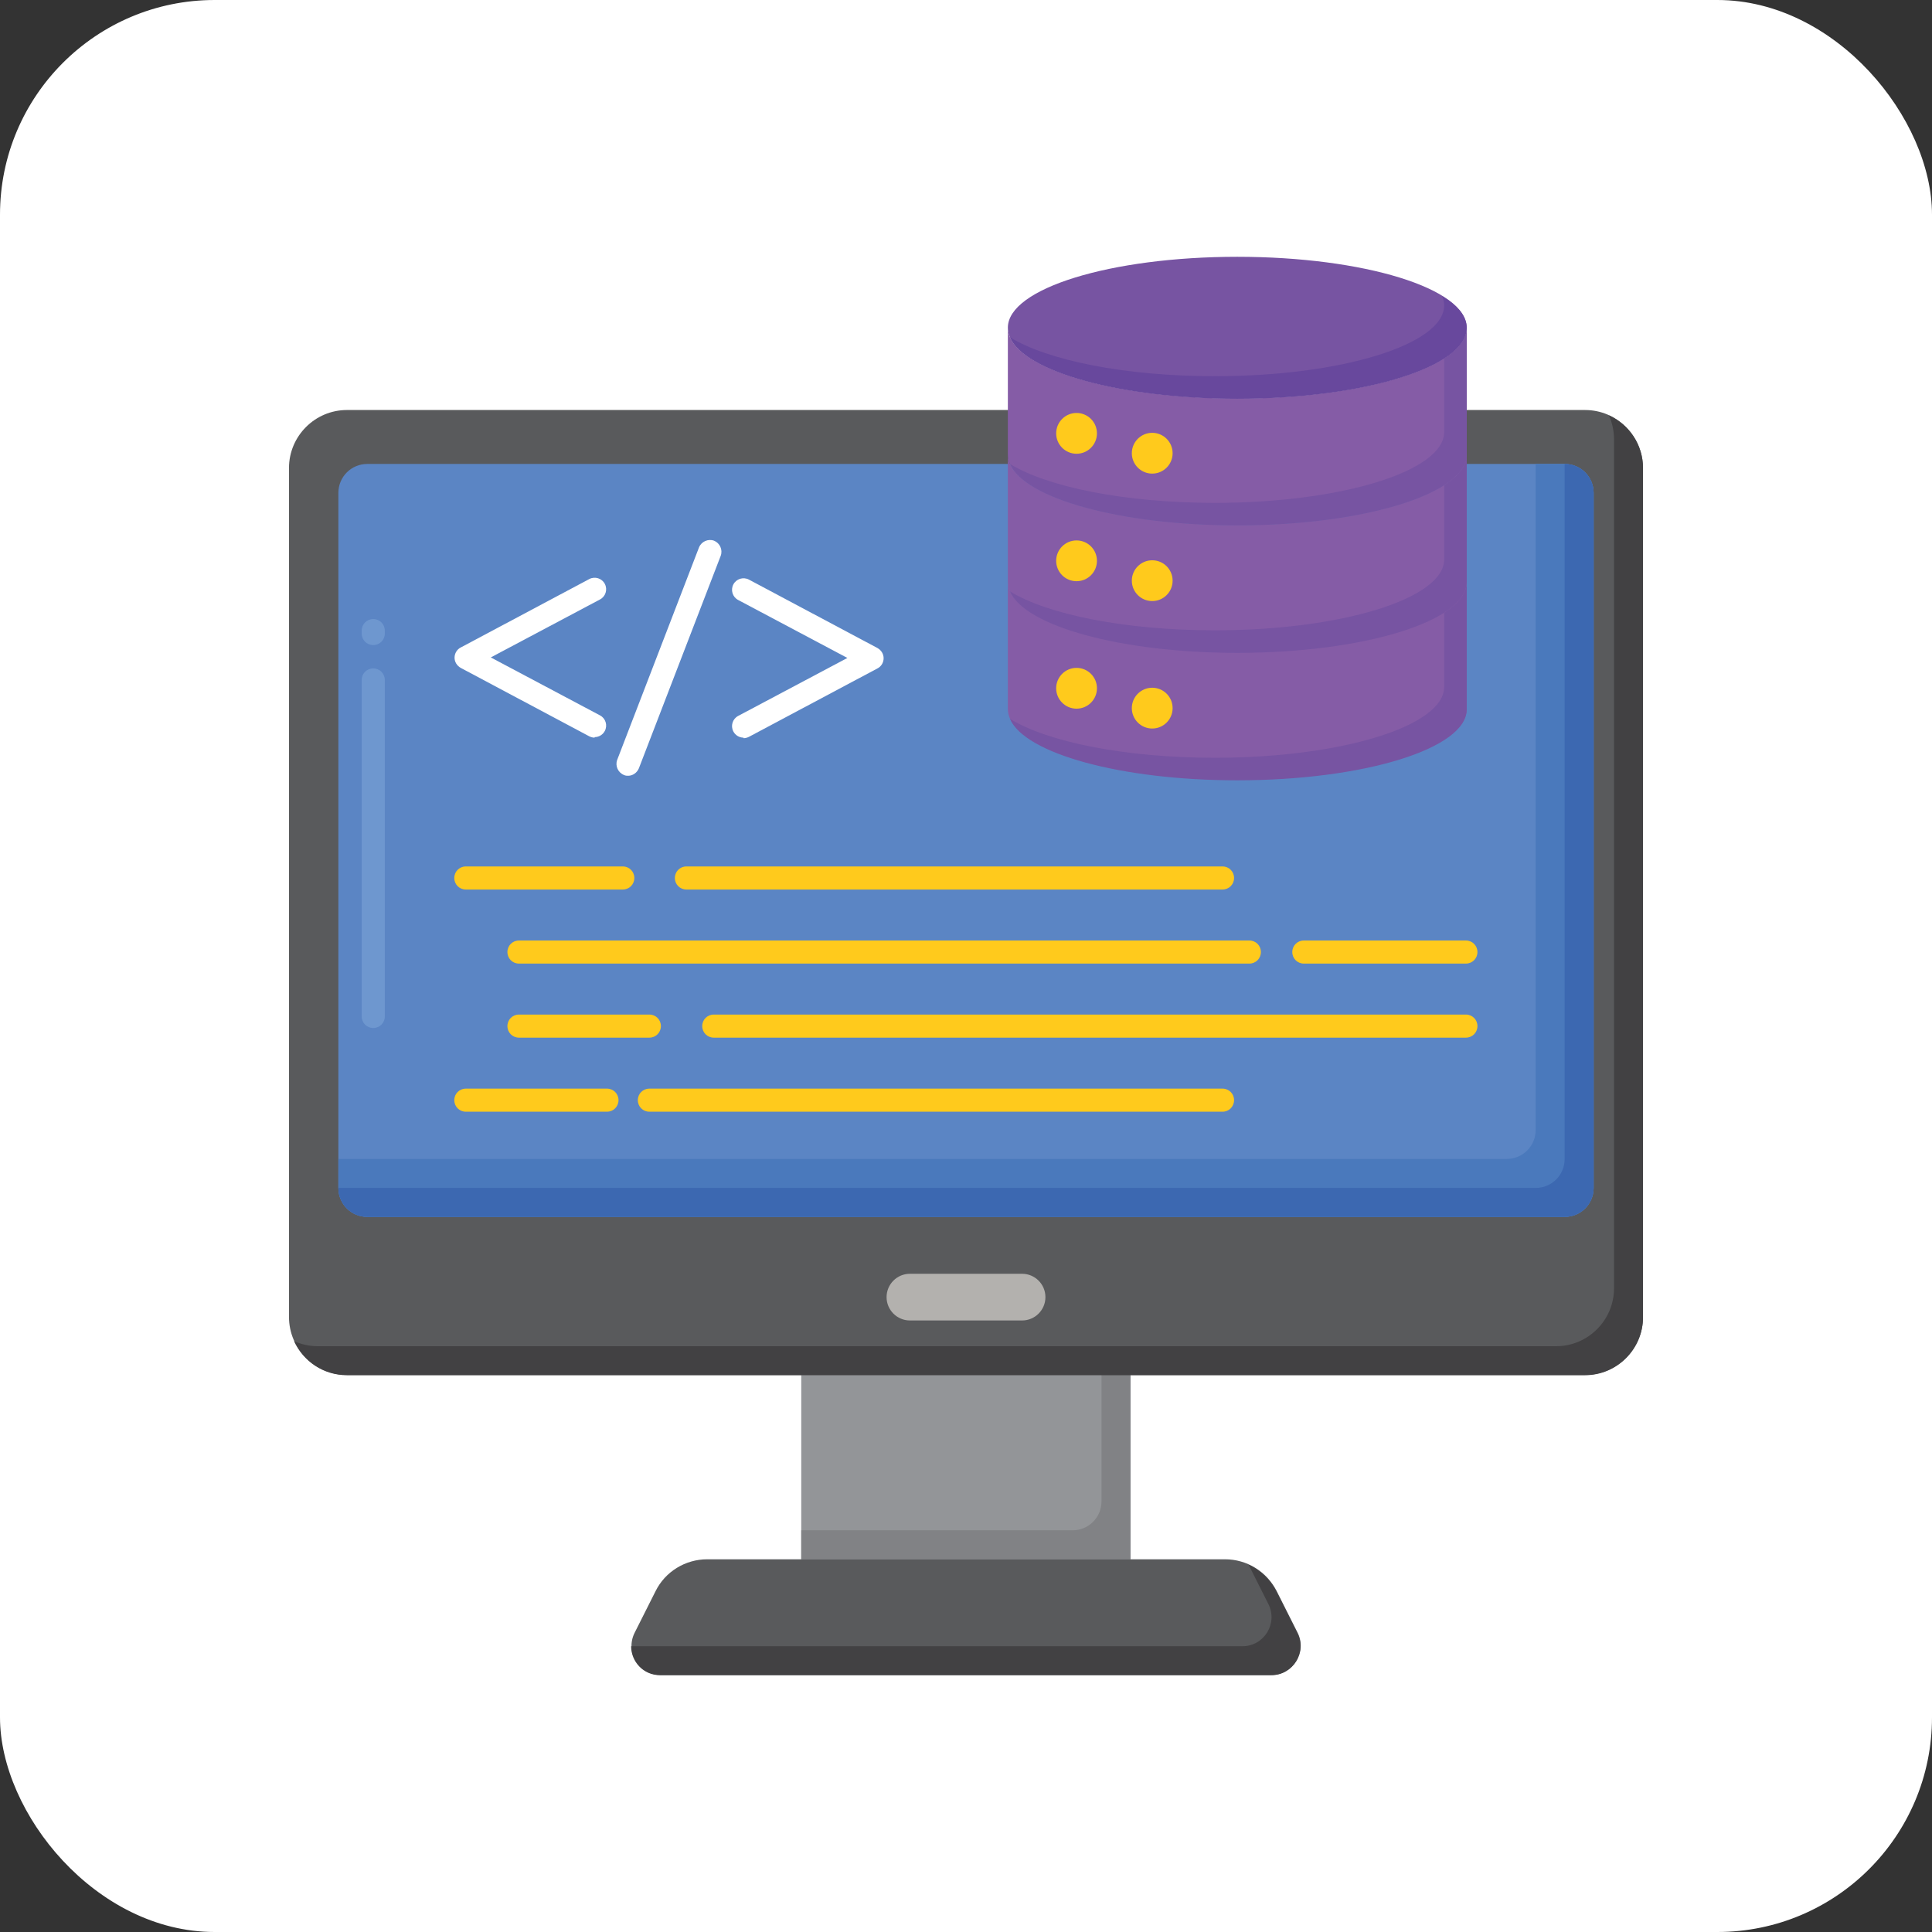 <?xml version="1.0" encoding="UTF-8"?>
<svg id="Layer_1" data-name="Layer 1" xmlns="http://www.w3.org/2000/svg" version="1.1" viewBox="0 0 72 72">
  <rect x="0" y="0" width="72" height="72" fill="#333333" stroke="none"/>
  <defs>
    <style>
      .cls-1 {
        fill: #818285;
      }

      .cls-1, .cls-2, .cls-3, .cls-4, .cls-5, .cls-6, .cls-7, .cls-8, .cls-9, .cls-10, .cls-11, .cls-12, .cls-13, .cls-14 {
        stroke-width: 0px;
      }

      .cls-2 {
        fill: #5b85c4;
      }

      .cls-3 {
        fill: #b3b1ae;
      }

      .cls-4 {
        fill: #7754a2;
      }

      .cls-5 {
        fill: #ffca1c;
      }

      .cls-6 {
        fill: #3c68b1;
      }

      .cls-7 {
        fill: #6e97cf;
      }

      .cls-8 {
        fill: #855ca6;
      }

      .cls-9 {
        fill: #595a5c;
      }

      .cls-10 {
        fill: #4a79bc;
      }

      .cls-11 {
        fill: #939598;
      }

      .cls-12 {
        fill: #424143;
      }

      .cls-13 {
        fill: #68489d;
      }

      .cls-14 {
        fill: #fff;
      }
    </style>
  </defs>
  <rect class="cls-14" y="0" width="72" height="72" rx="8" ry="8"/>
  <g>
    <g>
      <path class="cls-11" d="M29.86,51.24h12.27v6.87h-12.27v-6.87Z"/>
      <path class="cls-1" d="M41.05,51.24v4.71c0,.6-.48,1.08-1.08,1.08h-10.11v1.08h12.27v-6.87h-1.08Z"/>
      <path class="cls-9" d="M24.61,62.42h22.78c.8,0,1.33-.85.97-1.57l-.78-1.55c-.37-.73-1.11-1.19-1.93-1.19h-19.29c-.82,0-1.57.46-1.93,1.19l-.78,1.55c-.36.72.16,1.57.97,1.57h0Z"/>
      <path class="cls-12" d="M48.35,60.86l-.78-1.55c-.23-.45-.6-.8-1.04-1l.74,1.47c.36.72-.16,1.57-.97,1.57h-22.78c0,.57.45,1.08,1.08,1.08h22.78c.8,0,1.33-.85.97-1.57Z"/>
      <path class="cls-9" d="M12.93,51.24h46.14c1.19,0,2.16-.97,2.16-2.16v-31.64c0-1.19-.97-2.16-2.16-2.16H12.93c-1.19,0-2.16.97-2.16,2.16v31.64c0,1.19.97,2.16,2.16,2.16Z"/>
      <path class="cls-12" d="M59.96,15.48c.12.27.19.57.19.89v31.64c0,1.19-.97,2.16-2.16,2.16H11.85c-.32,0-.62-.07-.89-.19.34.75,1.09,1.27,1.97,1.27h46.14c1.19,0,2.16-.97,2.16-2.16v-31.64c0-.88-.52-1.63-1.27-1.97h0Z"/>
      <path class="cls-3" d="M38.09,49.21h-4.18c-.48,0-.87-.39-.87-.87s.39-.87.87-.87h4.18c.48,0,.87.39.87.87s-.39.87-.87.87Z"/>
      <path class="cls-2" d="M13.69,45.35h44.62c.6,0,1.08-.48,1.08-1.08v-25.9c0-.6-.48-1.08-1.08-1.08H13.69c-.6,0-1.08.48-1.08,1.08v25.9c0,.6.48,1.08,1.08,1.08h0Z"/>
      <path class="cls-7" d="M13.91,38.31c-.24,0-.43-.19-.43-.43v-12.54c0-.24.19-.43.43-.43s.43.19.43.43v12.54c0,.24-.19.43-.43.43ZM13.91,24.04c-.24,0-.43-.19-.43-.43v-.11c0-.24.19-.43.43-.43s.43.19.43.43v.11c0,.24-.19.43-.43.43Z"/>
      <path class="cls-10" d="M58.31,17.29h-1.08v24.82c0,.6-.48,1.08-1.08,1.08H12.61v1.08c0,.6.48,1.08,1.08,1.08h44.62c.6,0,1.08-.48,1.08-1.08v-25.9c0-.6-.48-1.08-1.08-1.08Z"/>
      <path class="cls-6" d="M58.31,17.29v25.9c0,.6-.48,1.08-1.08,1.08H12.61c0,.6.48,1.08,1.08,1.08h44.62c.6,0,1.08-.48,1.08-1.08v-25.9c0-.6-.48-1.08-1.08-1.08Z"/>
    </g>
    <g>
      <path class="cls-5" d="M45.56,33.15h-19.98c-.24,0-.43-.19-.43-.43s.19-.43.43-.43h19.98c.24,0,.43.19.43.43s-.19.43-.43.43Z"/>
      <path class="cls-5" d="M23.21,33.15h-5.85c-.24,0-.43-.19-.43-.43s.19-.43.43-.43h5.85c.24,0,.43.19.43.43s-.19.43-.43.43Z"/>
      <path class="cls-5" d="M54.63,35.91h-6.04c-.24,0-.43-.19-.43-.43s.19-.43.43-.43h6.04c.24,0,.43.19.43.43s-.19.43-.43.43Z"/>
      <path class="cls-5" d="M46.56,35.91h-27.22c-.24,0-.43-.19-.43-.43s.19-.43.43-.43h27.22c.24,0,.43.19.43.43s-.19.43-.43.43Z"/>
      <path class="cls-5" d="M54.63,38.67h-28.03c-.24,0-.43-.19-.43-.43s.19-.43.43-.43h28.03c.24,0,.43.19.43.43s-.19.43-.43.43h0Z"/>
      <path class="cls-5" d="M24.2,38.67h-4.86c-.24,0-.43-.19-.43-.43s.19-.43.43-.43h4.86c.24,0,.43.19.43.43s-.19.43-.43.43Z"/>
      <path class="cls-5" d="M45.56,41.43h-21.36c-.24,0-.43-.19-.43-.43s.19-.43.43-.43h21.36c.24,0,.43.19.43.43s-.19.43-.43.43h0Z"/>
      <path class="cls-5" d="M22.62,41.43h-5.26c-.24,0-.43-.19-.43-.43s.19-.43.43-.43h5.26c.24,0,.43.19.43.43s-.19.43-.43.43Z"/>
    </g>
    <g>
      <g>
        <path class="cls-14" d="M22.16,27.49c-.07,0-.14-.02-.2-.05l-4.79-2.55c-.14-.08-.23-.22-.23-.38s.09-.31.23-.38l4.79-2.55c.21-.11.47-.03.58.18.11.21.03.47-.18.58l-4.07,2.16,4.07,2.16c.21.11.29.37.18.58-.08.15-.23.23-.38.23Z"/>
        <path class="cls-14" d="M27.71,27.49c-.15,0-.3-.08-.38-.23-.11-.21-.03-.47.18-.58l4.07-2.16-4.07-2.16c-.21-.11-.29-.37-.18-.58.11-.21.37-.29.58-.18l4.79,2.55c.14.08.23.22.23.38s-.09.31-.23.38l-4.79,2.55c-.06.03-.13.05-.2.05h0Z"/>
      </g>
      <path class="cls-14" d="M23.41,28.91c-.05,0-.1,0-.16-.03-.22-.09-.33-.34-.25-.56l3.05-7.92c.09-.22.34-.33.56-.25.22.09.33.34.25.56l-3.05,7.92c-.07.17-.23.28-.4.28Z"/>
    </g>
    <g>
      <g>
        <path class="cls-8" d="M46.11,24.31c-4.72,0-8.55-1.18-8.55-2.64v4.75c0,1.46,3.83,2.64,8.55,2.64s8.55-1.18,8.55-2.64v-4.75c0,1.46-3.83,2.64-8.55,2.64Z"/>
        <path class="cls-4" d="M53.82,22.82v2.78c0,1.46-3.83,2.64-8.55,2.64-3.34,0-6.23-.59-7.63-1.45.55,1.29,4.13,2.29,8.47,2.29,4.72,0,8.55-1.18,8.55-2.64v-4.75c0,.41-.3.79-.83,1.14Z"/>
        <circle class="cls-5" cx="40.12" cy="25.65" r=".76"/>
        <circle class="cls-5" cx="42.94" cy="26.39" r=".76"/>
      </g>
      <g>
        <path class="cls-8" d="M46.11,19.57c-4.72,0-8.55-1.18-8.55-2.64v4.75c0,1.46,3.83,2.64,8.55,2.64s8.55-1.18,8.55-2.64v-4.75c0,1.46-3.83,2.64-8.55,2.64Z"/>
        <path class="cls-4" d="M53.82,18.07v2.78c0,1.46-3.83,2.64-8.55,2.64-3.34,0-6.23-.59-7.63-1.45.55,1.29,4.13,2.29,8.47,2.29,4.72,0,8.55-1.18,8.55-2.64v-4.75c0,.41-.3.79-.83,1.14Z"/>
        <circle class="cls-5" cx="40.12" cy="20.9" r=".76"/>
        <circle class="cls-5" cx="42.94" cy="21.64" r=".76"/>
      </g>
      <g>
        <path class="cls-8" d="M46.11,14.85c-4.72,0-8.55-1.18-8.55-2.64v4.72c0,1.46,3.83,2.64,8.55,2.64s8.55-1.18,8.55-2.64v-4.72c0,1.46-3.83,2.64-8.55,2.64Z"/>
        <path class="cls-4" d="M53.82,13.35v2.75c0,1.46-3.83,2.64-8.55,2.64-3.34,0-6.23-.59-7.63-1.45.55,1.29,4.13,2.29,8.47,2.29,4.72,0,8.55-1.18,8.55-2.64v-4.72c0,.41-.3.79-.83,1.14Z"/>
        <circle class="cls-5" cx="40.12" cy="16.15" r=".76"/>
        <circle class="cls-5" cx="42.94" cy="16.89" r=".76"/>
      </g>
      <ellipse class="cls-4" cx="46.11" cy="12.21" rx="8.55" ry="2.64"/>
      <path class="cls-13" d="M53.74,11.03c.05.11.08.23.08.35,0,1.46-3.83,2.64-8.55,2.64-3.34,0-6.23-.59-7.63-1.45.55,1.29,4.13,2.29,8.47,2.29,4.72,0,8.55-1.18,8.55-2.64,0-.43-.33-.83-.91-1.18Z"/>
    </g>
  </g>
</svg>